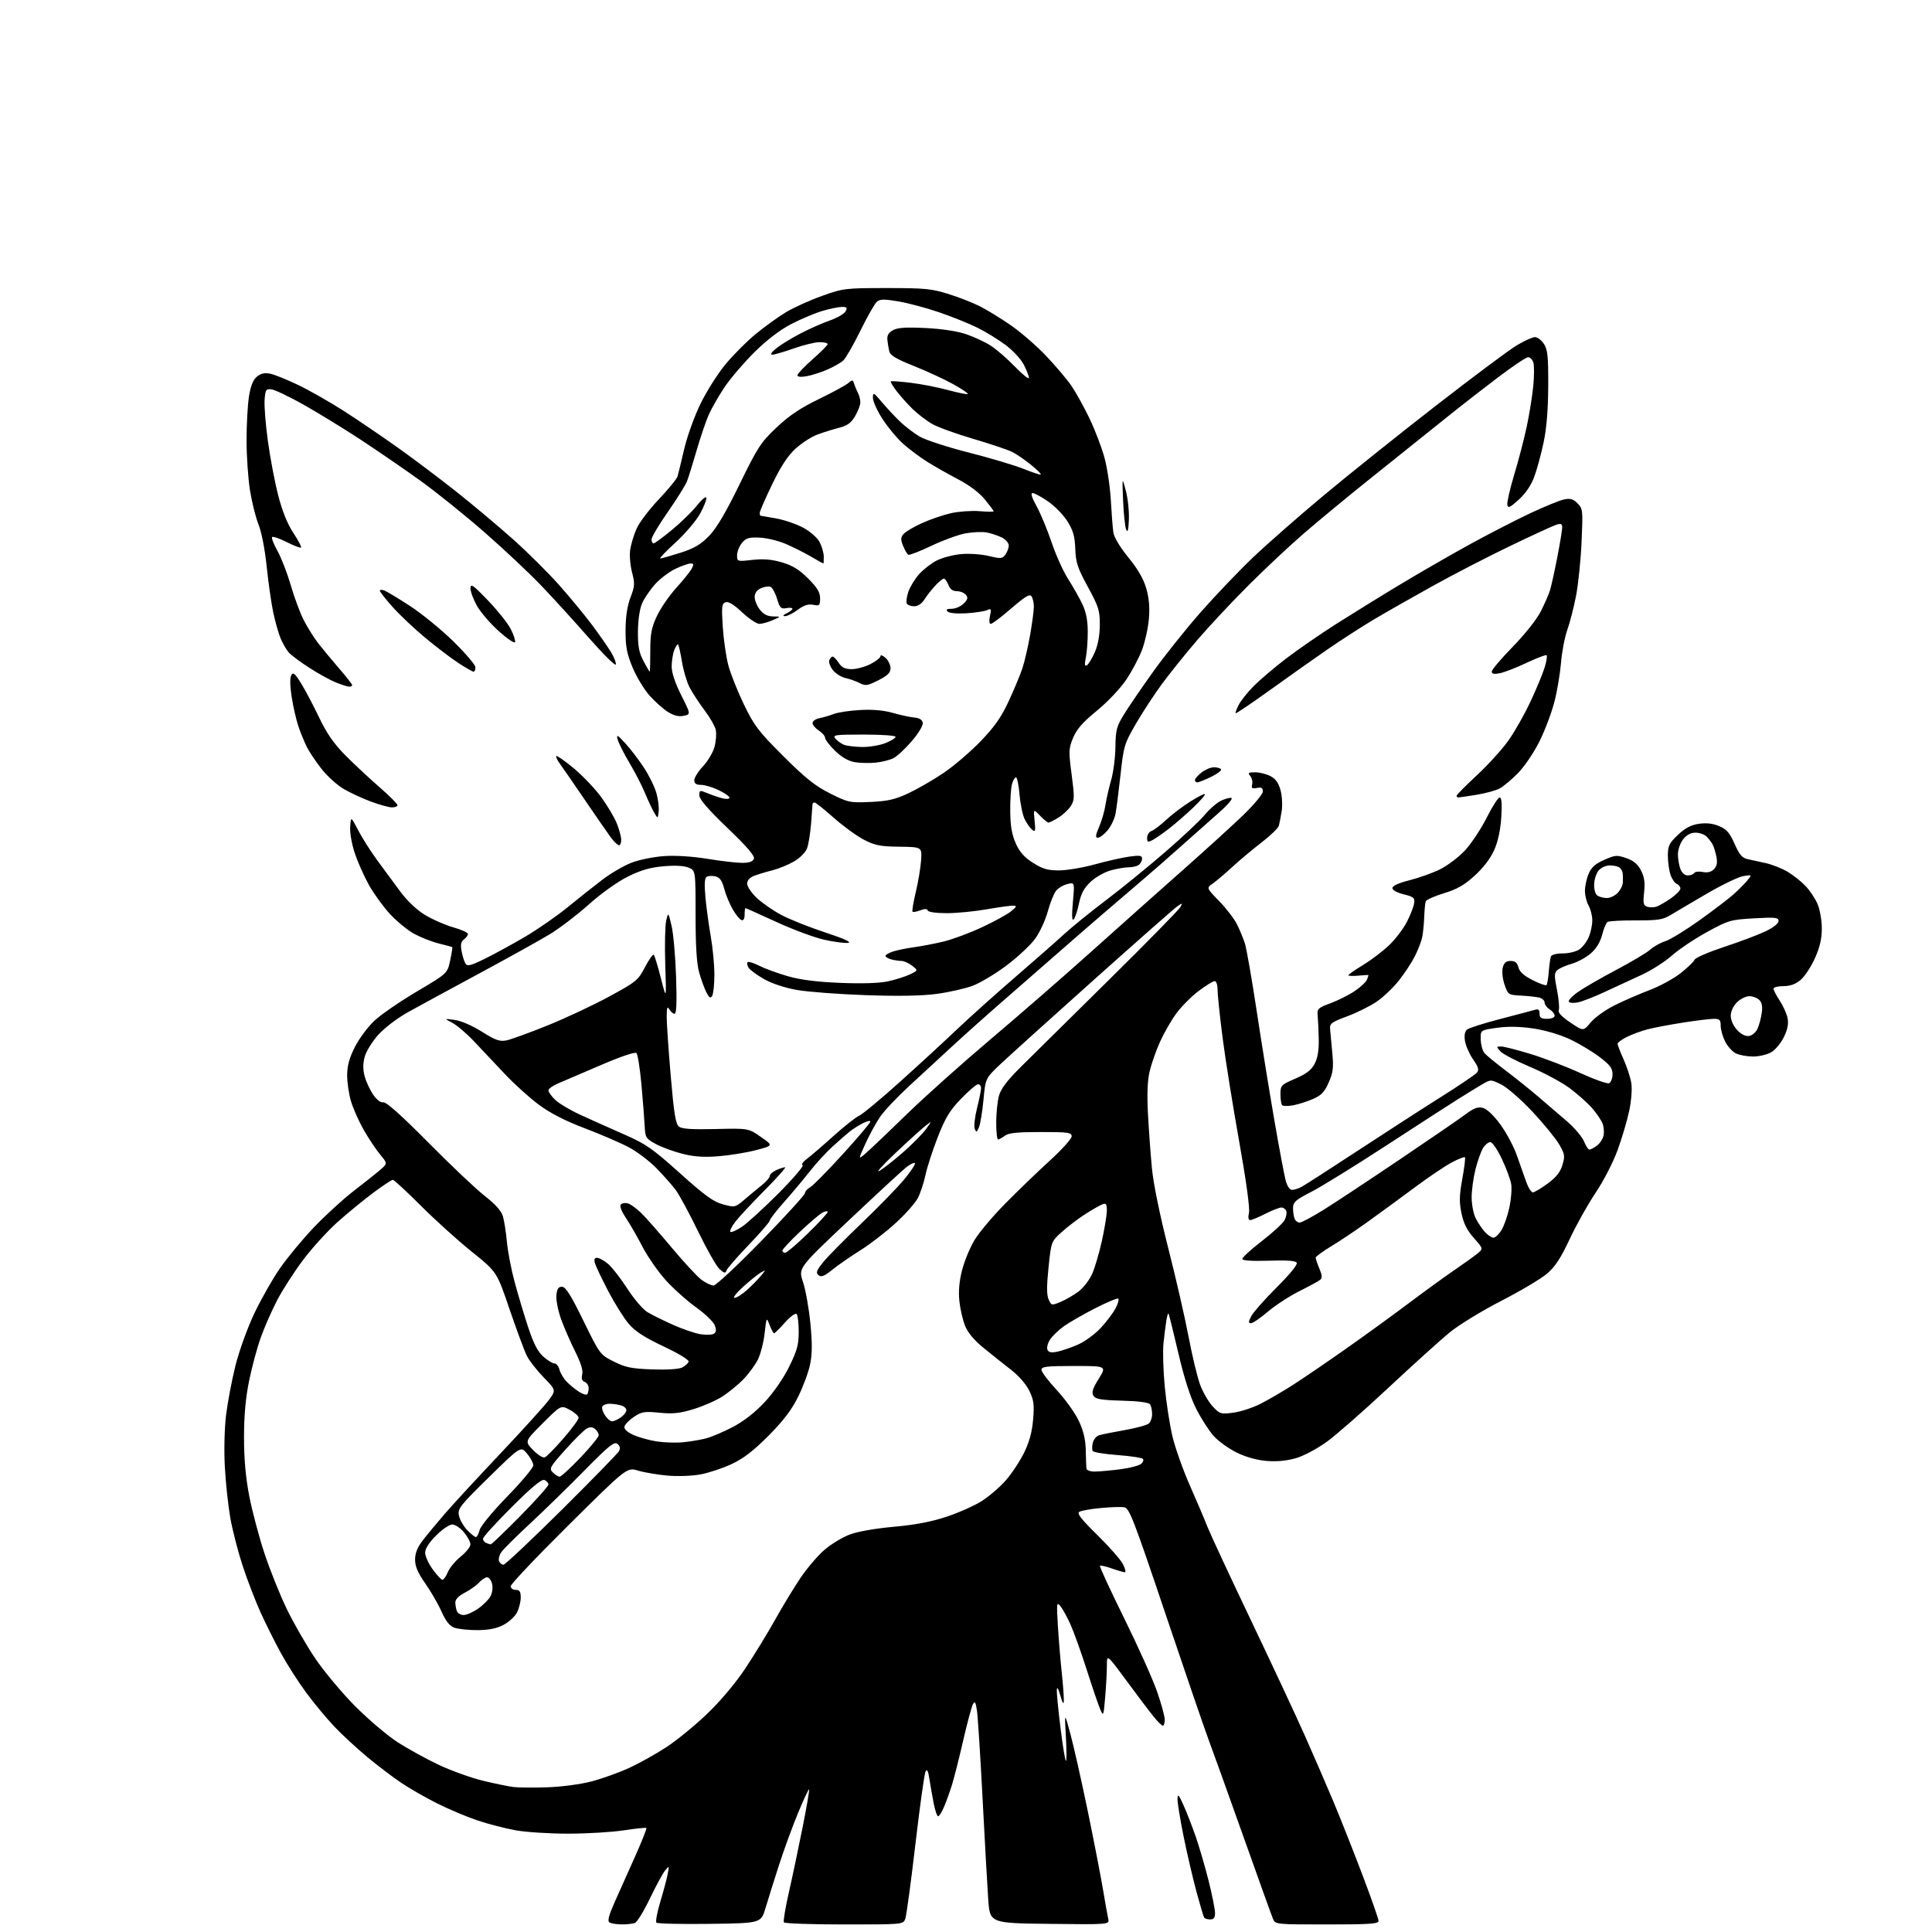 <?xml version="1.0" encoding="UTF-8" standalone="no"?>
<svg 
  version="1.1" 
  xmlns="http://www.w3.org/2000/svg" 
  xmlns:xlink="http://www.w3.org/1999/xlink" 
  xmlns:svg="http://www.w3.org/2000/svg"
  xmlns:rdf="http://www.w3.org/1999/02/22-rdf-syntax-ns#"
  xmlns:cc="http://creativecommons.org/ns#"
  xmlns:dc="http://purl.org/dc/elements/1.1/"
  viewBox="0 0 768 768"
  width="768"
  height="768"
>
<style>svg {background-color: white; }</style>"
<path stroke="none" fill="black" fill-rule="evenodd" d="M247.17,764.98C245.15,764.98 242.96,764.62 242.29,764.20C241.40,763.63 241.96,761.47 244.41,755.97C246.25,751.86 249.91,743.67 252.55,737.76C255.20,731.86 257.17,726.86 256.93,726.65C256.69,726.45 252.68,726.87 248.00,727.58C243.32,728.30 233.43,728.90 226.00,728.91C218.57,728.92 209.12,728.32 205.00,727.58C200.88,726.84 194.00,725.06 189.73,723.62C185.45,722.18 178.25,719.14 173.73,716.86C169.20,714.59 162.80,710.92 159.50,708.70C156.20,706.48 150.12,701.87 146.00,698.45C141.88,695.03 135.99,689.59 132.93,686.36C129.87,683.14 124.84,677.09 121.77,672.92C118.69,668.75 114.21,661.78 111.82,657.42C109.42,653.06 105.74,645.70 103.63,641.07C101.52,636.43 98.29,628.03 96.45,622.41C94.61,616.79 92.40,608.21 91.54,603.35C90.69,598.48 89.71,589.33 89.37,583.00C89.02,576.39 89.23,567.62 89.88,562.38C90.50,557.36 92.17,548.59 93.59,542.88C95.01,537.16 98.35,527.90 101.02,522.26C103.69,516.62 108.26,508.55 111.19,504.31C114.11,500.07 120.18,492.73 124.68,487.99C129.18,483.26 136.34,476.71 140.58,473.44C144.83,470.17 149.60,466.38 151.19,465.00C154.07,462.50 154.07,462.50 151.02,458.82C149.35,456.80 146.41,452.38 144.51,449.01C142.60,445.64 140.36,440.58 139.52,437.76C138.68,434.94 138.00,430.32 138.00,427.48C138.00,423.74 138.83,420.66 141.02,416.28C142.68,412.96 146.19,408.23 148.81,405.77C151.44,403.31 159.05,398.07 165.72,394.13C177.85,386.95 177.85,386.95 178.94,381.83C179.55,379.01 179.92,376.62 179.77,376.50C179.62,376.39 177.25,375.74 174.50,375.07C171.75,374.40 167.32,372.66 164.66,371.22C162.00,369.77 157.62,366.17 154.92,363.22C152.23,360.27 148.47,355.08 146.59,351.68C144.70,348.28 142.19,342.63 141.02,339.13C139.82,335.52 139.03,330.96 139.20,328.63C139.50,324.50 139.50,324.50 142.36,330.00C143.93,333.02 147.30,338.35 149.86,341.84C152.41,345.33 156.56,350.95 159.07,354.34C161.95,358.22 165.64,361.70 169.04,363.76C172.02,365.56 177.05,367.75 180.22,368.64C183.40,369.53 186.00,370.72 186.00,371.27C186.00,371.83 185.29,372.80 184.42,373.44C183.24,374.30 183.00,375.50 183.49,378.11C183.86,380.05 184.55,382.27 185.03,383.05C185.76,384.23 187.09,383.89 192.71,381.13C196.44,379.30 203.62,375.38 208.66,372.42C213.69,369.46 221.26,364.22 225.48,360.77C229.70,357.32 235.93,352.38 239.32,349.80C242.70,347.21 247.96,344.13 250.99,342.96C254.02,341.78 259.88,340.59 264.00,340.31C268.59,340.00 275.28,340.43 281.24,341.40C286.60,342.28 292.80,343.00 295.02,343.00C297.81,343.00 299.25,342.50 299.68,341.39C300.12,340.25 297.09,336.71 289.15,329.10C281.51,321.78 278.00,317.71 278.00,316.19C278.00,314.08 278.15,314.04 281.25,315.32C283.04,316.07 285.74,316.98 287.25,317.36C288.77,317.73 290.00,317.62 290.00,317.11C290.00,316.60 288.06,315.24 285.68,314.09C283.31,312.94 280.16,312.00 278.68,312.00C276.73,312.00 276.00,311.49 276.00,310.14C276.00,309.12 277.56,306.62 279.47,304.60C281.38,302.57 283.44,299.10 284.03,296.87C284.63,294.65 284.86,291.62 284.53,290.14C284.21,288.66 282.17,285.11 280.00,282.25C277.83,279.38 275.17,275.29 274.07,273.14C272.98,271.00 271.63,266.43 271.08,262.99C270.52,259.55 269.84,256.51 269.56,256.23C269.28,255.95 268.59,256.94 268.03,258.43C267.46,259.91 267.00,262.85 267.00,264.96C267.00,267.40 268.38,271.53 270.80,276.36C274.61,283.93 274.61,283.93 271.80,284.54C269.85,284.97 267.94,284.51 265.53,283.02C263.62,281.84 260.29,278.86 258.12,276.40C255.96,273.94 252.94,268.91 251.41,265.21C249.15,259.74 248.64,257.02 248.67,250.50C248.70,245.09 249.33,240.88 250.63,237.50C252.35,233.02 252.41,231.98 251.24,227.50C250.52,224.75 250.19,220.72 250.51,218.54C250.83,216.37 251.97,212.59 253.05,210.15C254.13,207.72 258.11,202.45 261.91,198.46C265.70,194.47 269.05,190.37 269.34,189.35C269.64,188.33 270.83,183.45 271.98,178.50C273.13,173.55 276.04,165.45 278.46,160.50C280.87,155.55 285.36,148.47 288.44,144.76C291.51,141.06 296.90,135.66 300.42,132.76C303.94,129.87 309.33,125.99 312.40,124.13C315.47,122.28 321.92,119.36 326.74,117.64C335.24,114.60 336.00,114.51 352.50,114.51C367.56,114.50 370.35,114.77 376.97,116.85C381.09,118.14 386.71,120.33 389.47,121.73C392.24,123.12 397.75,126.50 401.73,129.24C405.70,131.98 412.04,137.46 415.81,141.44C419.58,145.41 424.11,150.75 425.87,153.32C427.64,155.88 430.90,161.76 433.11,166.38C435.33,171.00 438.02,178.09 439.10,182.14C440.18,186.19 441.30,193.78 441.58,199.00C441.87,204.22 442.32,209.95 442.59,211.71C442.88,213.63 445.29,217.63 448.55,221.61C452.26,226.13 454.55,230.08 455.64,233.84C456.76,237.67 457.09,241.43 456.71,245.95C456.41,249.55 455.18,255.11 453.99,258.29C452.80,261.47 449.95,266.85 447.66,270.24C445.32,273.72 440.22,279.09 436.00,282.54C430.40,287.12 428.01,289.84 426.58,293.29C424.80,297.60 424.76,298.59 425.99,307.90C427.19,317.00 427.16,318.11 425.60,320.49C424.66,321.92 422.45,323.97 420.70,325.04C418.94,326.12 417.18,326.99 416.79,327.00C416.40,327.00 414.89,325.76 413.43,324.25C410.79,321.50 410.79,321.50 411.27,326.27C411.69,330.35 411.55,330.87 410.31,329.85C409.52,329.19 408.19,327.34 407.37,325.75C406.55,324.15 405.61,319.73 405.29,315.92C404.97,312.12 404.33,309.00 403.87,309.00C403.41,309.00 402.69,310.24 402.27,311.75C401.85,313.26 401.54,318.10 401.58,322.50C401.64,328.34 402.23,331.78 403.77,335.23C405.30,338.69 407.15,340.78 410.63,342.98C414.46,345.41 416.48,346.00 420.95,346.00C424.01,346.00 430.45,344.92 435.26,343.59C440.07,342.27 446.26,340.88 449.01,340.50C453.05,339.94 454.00,340.09 454.00,341.28C454.00,342.09 453.44,343.21 452.75,343.77C452.06,344.32 450.25,344.77 448.73,344.76C447.21,344.76 443.95,345.31 441.49,346.00C439.02,346.69 435.43,348.74 433.51,350.56C430.91,353.01 429.72,355.22 428.90,359.18C428.29,362.11 427.33,364.95 426.78,365.50C426.11,366.17 426.01,363.89 426.49,358.62C427.20,350.73 427.20,350.73 424.35,351.41C422.78,351.78 420.77,352.95 419.87,354.00C418.98,355.06 417.47,358.77 416.53,362.25C415.59,365.73 413.33,370.63 411.51,373.14C409.69,375.65 404.58,380.43 400.17,383.75C395.75,387.08 389.67,390.73 386.66,391.85C383.65,392.98 377.21,394.43 372.35,395.09C366.39,395.88 357.16,396.05 344.12,395.59C333.46,395.22 321.18,394.29 316.83,393.53C312.03,392.69 306.89,391.00 303.76,389.23C300.93,387.63 298.15,385.59 297.59,384.71C297.03,383.82 296.85,382.82 297.19,382.48C297.53,382.14 299.60,382.78 301.80,383.90C304.00,385.02 309.10,386.89 313.15,388.05C318.23,389.51 324.67,390.33 334.02,390.71C342.58,391.06 349.52,390.84 352.91,390.11C355.86,389.48 359.79,388.24 361.63,387.37C364.99,385.78 364.99,385.78 362.59,383.89C361.27,382.85 359.36,381.99 358.34,381.99C357.33,381.98 355.49,381.70 354.25,381.37C353.01,381.04 352.00,380.40 352.00,379.96C352.00,379.52 353.46,378.71 355.25,378.16C357.04,377.61 360.75,376.87 363.50,376.51C366.25,376.14 371.43,375.15 375.00,374.30C378.57,373.45 385.55,370.85 390.50,368.53C395.45,366.21 400.62,363.35 402.00,362.19C404.31,360.23 404.35,360.06 402.50,360.03C401.40,360.02 396.68,360.68 392.00,361.50C387.32,362.32 380.27,363.00 376.33,363.00C372.16,363.00 369.02,362.56 368.81,361.94C368.57,361.21 367.64,361.19 365.83,361.87C364.39,362.42 363.00,362.67 362.75,362.41C362.49,362.16 363.08,358.64 364.04,354.59C365.01,350.53 365.96,344.85 366.15,341.96C366.50,336.70 366.50,336.70 357.50,336.58C349.79,336.48 347.76,336.07 343.32,333.75C340.47,332.25 335.08,328.33 331.36,325.02C327.63,321.71 324.22,319.00 323.79,319.00C323.35,319.00 322.99,319.34 322.98,319.75C322.97,320.16 322.72,323.65 322.41,327.50C322.10,331.35 321.38,335.75 320.79,337.29C320.19,338.85 317.92,341.12 315.61,342.46C313.35,343.77 309.48,345.34 307.00,345.97C304.52,346.59 301.26,347.58 299.75,348.17C298.00,348.85 297.00,349.98 297.00,351.28C297.00,352.39 298.70,354.93 300.78,356.90C302.86,358.88 307.28,361.94 310.59,363.71C313.91,365.47 321.77,368.61 328.06,370.67C335.54,373.13 338.69,374.56 337.16,374.80C335.88,375.00 331.60,374.44 327.66,373.56C323.72,372.69 315.14,369.50 308.59,366.48C302.04,363.47 296.53,361.00 296.34,361.00C296.15,361.00 296.00,362.16 296.00,363.58C296.00,365.20 295.53,366.01 294.75,365.76C294.06,365.53 292.48,363.58 291.24,361.42C290.00,359.27 288.48,355.58 287.87,353.24C287.05,350.10 286.14,348.82 284.44,348.39C283.16,348.07 281.58,348.14 280.93,348.54C280.09,349.06 279.94,351.41 280.41,356.58C280.77,360.59 281.73,367.62 282.53,372.19C283.34,376.76 283.99,383.65 283.98,387.50C283.98,391.35 283.57,395.13 283.09,395.90C282.40,396.98 281.88,396.64 280.76,394.40C279.96,392.80 278.68,389.25 277.91,386.50C276.94,383.06 276.50,375.96 276.50,363.77C276.50,346.04 276.50,346.04 273.71,344.88C271.91,344.14 268.33,343.95 263.71,344.36C258.37,344.84 254.69,345.91 249.50,348.50C245.45,350.52 238.95,355.16 234.07,359.53C229.43,363.68 222.46,369.00 218.57,371.36C214.68,373.72 202.05,380.74 190.50,386.97C178.95,393.19 166.18,400.13 162.12,402.39C157.99,404.69 152.82,408.63 150.38,411.34C147.99,414.01 145.55,417.94 144.97,420.09C144.25,422.80 144.24,425.18 144.96,427.85C145.53,429.97 147.04,433.23 148.32,435.10C149.75,437.20 151.31,438.38 152.39,438.19C153.54,437.99 159.64,443.44 170.32,454.23C179.22,463.23 189.29,472.76 192.71,475.41C196.76,478.56 199.26,481.32 199.88,483.37C200.41,485.09 201.13,489.65 201.48,493.50C201.83,497.35 203.21,504.55 204.54,509.50C205.87,514.45 208.29,522.55 209.92,527.50C212.07,534.03 213.73,537.26 215.96,539.25C217.65,540.76 219.65,542.00 220.41,542.00C221.16,542.00 222.06,543.11 222.40,544.46C222.74,545.81 224.03,547.96 225.26,549.24C226.49,550.52 228.69,552.32 230.14,553.23C231.58,554.15 233.05,554.62 233.39,554.28C233.72,553.94 234.00,552.83 234.00,551.80C234.00,550.78 233.29,549.67 232.43,549.33C231.34,548.92 231.04,547.99 231.44,546.37C231.84,544.79 230.92,541.79 228.65,537.26C226.78,533.54 224.27,527.76 223.05,524.41C221.84,521.06 221.00,516.79 221.17,514.91C221.42,512.34 221.97,511.50 223.40,511.50C224.84,511.50 226.88,514.73 231.90,524.99C238.47,538.42 238.53,538.49 244.00,541.24C248.64,543.57 251.03,544.06 259.22,544.36C265.06,544.57 269.82,544.27 271.14,543.61C272.35,543.00 273.52,541.96 273.74,541.30C273.97,540.60 269.86,538.09 263.80,535.23C256.23,531.66 252.52,529.26 249.94,526.25C248.01,523.99 244.36,518.17 241.82,513.32C239.29,508.47 236.91,503.49 236.54,502.25C236.05,500.62 236.28,500.00 237.36,500.00C238.18,500.00 240.14,501.09 241.73,502.42C243.31,503.76 246.75,508.18 249.37,512.25C251.99,516.32 255.57,520.51 257.32,521.57C259.07,522.63 263.65,524.90 267.50,526.62C271.35,528.34 276.30,530.03 278.50,530.38C280.70,530.73 283.08,530.64 283.79,530.18C284.72,529.56 284.82,528.64 284.12,526.81C283.59,525.42 280.25,522.21 276.69,519.67C273.13,517.13 267.73,512.30 264.69,508.95C261.65,505.59 257.49,499.61 255.44,495.67C253.39,491.73 250.40,486.52 248.79,484.11C246.93,481.31 246.23,479.37 246.84,478.76C247.37,478.23 248.66,478.08 249.72,478.41C250.78,478.75 253.14,480.48 254.96,482.26C256.79,484.04 262.22,490.23 267.05,496.00C271.87,501.77 277.19,507.51 278.87,508.75C280.55,509.99 282.70,511.00 283.65,511.00C284.61,511.00 293.17,503.01 302.68,493.25C312.19,483.49 319.97,474.95 319.98,474.29C319.99,473.62 320.89,472.59 321.98,472.01C323.07,471.43 328.92,465.50 334.98,458.84C341.04,452.18 346.00,446.33 346.00,445.84C346.00,445.35 344.63,445.66 342.95,446.52C341.28,447.39 338.95,448.86 337.78,449.80C336.60,450.73 333.55,453.41 330.98,455.74C328.42,458.07 324.33,462.52 321.91,465.63C319.48,468.74 314.91,474.19 311.75,477.74C308.59,481.30 306.00,484.64 306.00,485.18C306.00,485.72 302.25,490.06 297.66,494.83C293.08,499.60 289.10,504.18 288.81,505.00C288.37,506.26 287.93,506.18 286.05,504.51C284.82,503.42 280.98,496.67 277.51,489.51C274.04,482.36 270.02,474.93 268.58,473.00C267.13,471.07 263.70,467.19 260.94,464.37C258.19,461.55 253.25,457.81 249.97,456.07C246.69,454.32 238.81,450.92 232.46,448.51C224.64,445.54 218.75,442.52 214.21,439.15C210.52,436.42 204.39,430.88 200.59,426.84C196.80,422.80 191.30,416.98 188.38,413.89C185.46,410.81 181.59,407.51 179.78,406.57C176.50,404.86 176.50,404.86 180.81,405.45C183.33,405.80 187.79,407.73 191.58,410.13C196.93,413.50 198.61,414.10 201.28,413.58C203.05,413.23 210.39,410.57 217.59,407.66C224.78,404.76 235.81,399.59 242.09,396.18C252.92,390.30 253.65,389.70 256.39,384.46C257.98,381.43 259.55,379.21 259.89,379.54C260.22,379.87 261.49,384.05 262.71,388.82C264.91,397.50 264.91,397.50 264.45,383.50C264.20,375.80 264.37,367.93 264.82,366.00C265.65,362.50 265.65,362.50 266.95,368.00C267.67,371.02 268.48,380.14 268.75,388.25C269.09,398.40 268.91,403.00 268.17,403.00C267.58,403.00 266.64,402.21 266.08,401.25C265.28,399.87 265.05,400.45 265.02,404.00C265.00,406.48 265.72,417.05 266.61,427.50C267.89,442.53 268.57,446.77 269.86,447.81C271.07,448.78 274.89,449.04 284.50,448.81C297.50,448.50 297.50,448.50 302.46,451.95C307.43,455.39 307.43,455.39 300.46,457.21C296.63,458.21 289.90,459.30 285.50,459.64C279.64,460.09 275.78,459.81 271.07,458.60C267.53,457.69 262.80,455.94 260.57,454.70C256.73,452.59 256.49,452.18 256.26,447.48C256.13,444.74 255.54,437.33 254.97,431.01C254.39,424.69 253.51,419.11 253.01,418.61C252.46,418.06 246.77,419.98 238.80,423.41C231.48,426.55 223.81,429.84 221.75,430.72C219.69,431.59 218.00,432.83 218.00,433.46C218.00,434.10 219.24,435.81 220.75,437.25C222.26,438.69 226.88,441.42 231.00,443.30C235.12,445.19 242.87,448.65 248.20,450.99C256.75,454.74 259.39,456.58 270.30,466.38C280.25,475.32 283.62,477.75 287.45,478.77C292.15,480.03 292.25,480.01 296.03,476.77C298.13,474.97 301.24,472.40 302.93,471.05C304.62,469.70 306.00,468.08 306.00,467.46C306.00,466.83 307.15,465.80 308.55,465.16C309.95,464.52 311.53,464.00 312.07,464.00C312.61,464.00 308.96,468.11 303.97,473.14C298.97,478.17 293.72,483.81 292.30,485.67C290.88,487.53 290.00,489.33 290.34,489.67C290.68,490.01 292.72,489.13 294.88,487.70C297.03,486.27 303.61,480.26 309.50,474.34C315.39,468.41 319.68,463.39 319.05,463.18C318.41,462.97 319.18,461.83 320.77,460.65C322.35,459.47 327.13,455.36 331.39,451.52C335.65,447.69 340.20,444.09 341.51,443.52C342.83,442.96 350.11,436.92 357.70,430.09C365.29,423.27 375.56,413.82 380.52,409.09C385.49,404.37 395.82,395.10 403.48,388.50C411.14,381.90 419.90,374.20 422.95,371.39C426.00,368.58 433.45,362.53 439.50,357.96C445.55,353.39 456.12,344.79 463.00,338.85C469.88,332.91 476.99,326.24 478.81,324.02C480.63,321.80 483.48,319.29 485.13,318.43C486.78,317.58 488.74,317.02 489.48,317.19C490.24,317.37 488.13,319.88 484.58,323.00C481.14,326.02 474.30,332.10 469.37,336.50C464.44,340.90 457.96,346.58 454.96,349.12C451.96,351.65 444.60,357.95 438.61,363.12C432.63,368.28 424.66,375.20 420.91,378.50C417.17,381.80 407.97,389.83 400.48,396.35C392.98,402.86 383.14,411.64 378.60,415.85C374.06,420.06 366.43,427.10 361.63,431.50C356.84,435.90 351.57,441.46 349.92,443.86C348.27,446.25 345.60,451.13 343.99,454.69C341.05,461.16 341.05,461.16 344.47,458.16C346.35,456.51 353.65,449.55 360.69,442.70C367.74,435.84 382.73,422.45 394.00,412.93C405.27,403.41 423.30,387.72 434.06,378.06C444.82,368.40 461.01,353.98 470.04,346.00C479.06,338.02 489.95,328.12 494.22,324.00C498.50,319.87 502.00,315.65 502.00,314.63C502.00,313.21 501.44,312.87 499.64,313.22C497.73,313.58 497.37,313.31 497.75,311.83C498.02,310.82 497.68,309.32 497.00,308.49C495.94,307.22 496.23,307.00 498.93,307.00C500.67,307.00 503.41,307.68 505.01,308.51C507.08,309.58 508.25,311.21 509.03,314.12C509.64,316.38 509.85,320.09 509.50,322.36C509.14,324.64 508.63,327.28 508.36,328.24C508.09,329.20 505.09,332.12 501.69,334.73C498.28,337.34 493.02,341.74 490.00,344.51C486.98,347.28 483.39,350.32 482.03,351.27C479.56,352.99 479.56,352.99 484.68,358.25C487.49,361.14 490.68,365.30 491.76,367.50C492.84,369.70 494.24,373.09 494.87,375.04C495.50,376.99 497.58,388.92 499.50,401.54C501.41,414.17 504.57,433.73 506.52,445.00C508.47,456.27 510.52,467.19 511.07,469.25C511.68,471.51 512.68,473.00 513.60,473.00C514.44,473.00 516.11,472.48 517.32,471.84C518.52,471.21 528.50,464.78 539.50,457.57C550.50,450.35 565.44,440.70 572.71,436.12C579.98,431.55 586.45,427.17 587.09,426.39C588.01,425.28 587.69,424.17 585.59,421.13C584.12,419.01 582.67,415.73 582.36,413.84C581.99,411.57 582.27,410.02 583.18,409.26C583.94,408.64 589.95,406.73 596.53,405.02C603.11,403.31 609.29,401.68 610.25,401.39C611.52,401.01 612.00,401.43 612.00,402.93C612.00,404.56 612.63,405.00 615.00,405.00C616.75,405.00 618.00,404.47 618.00,403.74C618.00,403.05 617.10,401.92 616.00,401.23C614.90,400.55 614.00,399.32 614.00,398.51C614.00,397.70 612.99,396.81 611.75,396.53C610.51,396.25 607.25,395.91 604.50,395.76C599.63,395.51 599.46,395.40 598.09,391.44C597.30,389.13 596.98,386.21 597.36,384.69C597.87,382.68 598.66,382.00 600.50,382.00C602.30,382.00 603.13,382.68 603.60,384.54C604.04,386.30 605.79,387.87 609.22,389.61C611.96,391.00 614.44,391.89 614.74,391.59C615.04,391.30 615.45,388.90 615.66,386.28C615.87,383.65 616.24,380.94 616.49,380.25C616.75,379.51 618.70,379.00 621.25,379.00C623.62,379.00 626.60,378.27 627.88,377.37C629.16,376.47 630.84,374.24 631.61,372.40C632.37,370.57 632.98,367.59 632.96,365.78C632.95,363.98 632.29,361.38 631.50,360.00C630.71,358.62 630.05,356.02 630.04,354.22C630.02,352.41 630.66,349.36 631.47,347.43C632.57,344.78 634.11,343.40 637.69,341.82C642.03,339.89 642.78,339.83 646.47,341.11C649.35,342.10 651.01,343.49 652.31,346.00C653.66,348.62 653.98,350.80 653.56,354.68C653.08,359.14 653.26,359.95 654.86,360.46C655.88,360.78 657.57,360.74 658.61,360.36C659.65,359.98 662.18,358.51 664.23,357.09C666.28,355.66 667.97,353.92 667.98,353.22C667.99,352.51 667.36,351.69 666.57,351.39C665.78,351.09 664.66,349.46 664.07,347.77C663.48,346.08 663.00,342.67 663.00,340.20C663.00,336.25 663.49,335.22 666.97,331.91C669.83,329.19 672.17,327.95 675.30,327.48C678.26,327.03 680.83,327.32 683.36,328.38C686.36,329.63 687.55,331.00 689.52,335.44C691.44,339.79 692.54,341.07 694.73,341.53C696.25,341.85 699.52,342.57 702.00,343.12C704.48,343.68 708.30,345.19 710.50,346.48C712.70,347.77 715.94,350.33 717.70,352.16C719.46,354.00 721.64,357.28 722.55,359.46C723.46,361.63 724.20,365.98 724.20,369.11C724.20,373.17 723.41,376.56 721.44,380.94C719.93,384.32 717.37,388.19 715.77,389.54C713.75,391.24 711.63,392.00 708.92,392.00C706.77,392.00 705.00,392.46 705.00,393.02C705.00,393.58 706.12,395.73 707.48,397.79C708.84,399.85 710.24,402.96 710.59,404.71C711.04,406.94 710.60,409.20 709.14,412.22C707.98,414.60 705.73,417.32 704.12,418.27C702.51,419.22 699.24,419.99 696.85,419.99C694.46,419.98 691.38,419.41 690.00,418.72C688.62,418.03 686.71,415.90 685.75,413.99C684.79,412.07 684.00,409.26 684.00,407.75C684.00,405.42 683.58,405.00 681.25,405.00C679.74,405.01 674.23,405.68 669.00,406.50C663.77,407.32 657.48,408.51 655.00,409.15C652.52,409.79 648.81,411.15 646.75,412.18C644.69,413.20 643.00,414.43 643.00,414.90C643.00,415.37 644.08,418.18 645.41,421.13C646.74,424.08 648.11,428.32 648.47,430.55C648.84,432.89 648.49,437.55 647.64,441.55C646.84,445.37 644.76,452.41 643.02,457.18C641.24,462.07 637.42,469.48 634.28,474.15C631.21,478.71 626.58,486.98 623.99,492.52C620.46,500.09 618.21,503.52 614.98,506.29C612.61,508.32 604.40,513.20 596.74,517.13C589.08,521.07 579.85,526.71 576.25,529.67C572.64,532.63 561.74,542.48 552.03,551.55C542.32,560.63 531.30,570.30 527.53,573.05C523.63,575.89 518.32,578.72 515.17,579.64C511.55,580.69 507.53,581.08 503.53,580.75C499.67,580.44 495.29,579.22 491.65,577.44C488.48,575.89 484.35,572.92 482.47,570.84C480.59,568.75 477.44,563.85 475.47,559.94C473.10,555.24 470.70,547.71 468.36,537.67C466.42,529.33 464.67,522.34 464.48,522.15C464.29,521.95 463.89,523.30 463.61,525.15C463.32,526.99 462.82,530.98 462.50,534.01C462.18,537.04 462.40,544.69 462.99,551.01C463.58,557.33 464.96,566.27 466.04,570.88C467.13,575.49 470.24,584.26 472.94,590.38C475.64,596.50 478.80,603.91 479.95,606.86C481.11,609.80 488.85,626.45 497.16,643.86C505.47,661.26 515.17,682.02 518.72,690.00C522.26,697.98 527.38,709.77 530.08,716.22C532.78,722.67 537.92,735.65 541.49,745.06C545.07,754.48 548.00,762.82 548.00,763.59C548.00,764.76 544.47,765.00 527.48,765.00C507.14,765.00 506.95,764.98 506.02,762.75C505.50,761.51 500.12,746.55 494.07,729.50C488.01,712.45 481.87,695.35 480.41,691.50C478.96,687.65 471.33,665.38 463.45,642.00C450.53,603.62 448.92,599.47 446.86,599.15C445.60,598.96 441.39,599.10 437.49,599.47C433.59,599.83 429.79,600.51 429.04,600.98C428.02,601.61 429.82,603.93 436.18,610.16C440.86,614.75 445.45,619.96 446.37,621.75C447.30,623.54 447.65,625.00 447.15,625.00C446.66,625.00 444.32,624.32 441.97,623.49C439.61,622.66 437.49,622.18 437.24,622.42C437.00,622.67 441.31,632.01 446.82,643.18C452.34,654.36 458.23,667.47 459.92,672.33C461.62,677.19 463.00,682.25 463.00,683.58C463.00,684.91 462.66,686.00 462.25,686.00C461.84,686.00 460.15,684.33 458.50,682.28C456.85,680.24 452.01,673.83 447.75,668.05C440.00,657.54 440.00,657.54 440.00,662.12C440.00,664.64 439.70,670.25 439.33,674.60C438.68,682.19 438.61,682.38 437.36,679.50C436.64,677.85 434.24,670.80 432.02,663.84C429.79,656.88 426.89,648.78 425.57,645.84C424.26,642.90 422.45,639.60 421.55,638.50C420.04,636.63 419.97,637.17 420.54,646.50C420.88,652.00 421.57,660.33 422.07,665.00C422.57,669.67 422.94,674.62 422.89,676.00C422.83,677.79 422.43,677.22 421.50,674.00C420.65,671.07 420.16,670.31 420.10,671.84C420.04,673.12 420.70,679.86 421.56,686.81C422.41,693.76 423.38,699.69 423.70,699.97C424.01,700.26 424.02,696.00 423.71,690.50C423.14,680.50 423.14,680.50 425.56,689.50C426.89,694.45 429.98,708.20 432.43,720.06C434.87,731.92 437.58,745.87 438.45,751.06C439.32,756.25 440.26,761.52 440.54,762.77C441.05,765.04 441.05,765.04 417.27,764.77C393.50,764.50 393.50,764.50 392.83,755.00C392.47,749.77 391.46,731.77 390.59,715.00C389.72,698.23 388.72,682.53 388.37,680.11C387.86,676.59 387.54,676.07 386.76,677.46C386.23,678.41 384.48,684.89 382.89,691.85C381.29,698.81 379.28,706.75 378.43,709.50C377.57,712.25 376.15,716.19 375.28,718.25C374.41,720.31 373.35,722.00 372.92,722.00C372.49,722.00 371.69,719.64 371.13,716.75C370.57,713.86 369.81,709.51 369.44,707.08C368.97,703.97 368.52,703.11 367.93,704.16C367.47,704.98 365.65,717.99 363.89,733.08C362.13,748.16 360.32,761.51 359.87,762.75C359.05,765.00 359.01,765.00 335.58,765.00C322.68,765.00 311.88,764.62 311.60,764.16C311.31,763.70 312.19,758.41 313.55,752.41C314.92,746.41 317.37,734.78 319.01,726.58C320.65,718.37 321.82,711.49 321.63,711.30C321.43,711.10 319.45,715.34 317.22,720.72C314.99,726.10 311.58,735.45 309.63,741.50C307.68,747.55 305.28,755.20 304.30,758.50C302.50,764.50 302.50,764.50 282.07,764.77C270.84,764.92 261.32,764.70 260.93,764.27C260.54,763.85 261.23,760.12 262.47,756.00C263.72,751.88 265.04,746.92 265.41,745.00C266.07,741.63 266.03,741.57 264.43,743.50C263.51,744.60 260.78,749.62 258.36,754.65C255.95,759.68 253.26,764.07 252.40,764.40C251.54,764.73 249.19,764.99 247.17,764.98zM481.06,763.00C479.99,763.00 478.91,762.66 478.66,762.25C478.40,761.84 477.03,757.23 475.61,752.00C474.20,746.77 471.90,736.93 470.52,730.11C469.13,723.30 468.04,716.55 468.08,715.11C468.15,712.93 468.54,713.33 470.42,717.50C471.67,720.25 473.86,725.88 475.29,730.00C476.72,734.12 479.04,742.08 480.45,747.68C481.85,753.28 483.00,759.02 483.00,760.43C483.00,762.31 482.48,763.00 481.06,763.00zM217.50,710.48C223.25,710.29 230.77,709.29 235.20,708.13C239.43,707.02 246.19,704.58 250.23,702.72C254.26,700.86 260.92,697.13 265.03,694.43C269.14,691.74 276.43,685.76 281.23,681.14C286.53,676.05 292.46,668.98 296.34,663.13C299.86,657.83 305.12,649.23 308.04,644.00C310.96,638.77 315.49,631.29 318.12,627.37C320.75,623.45 325.06,618.39 327.70,616.12C330.34,613.85 334.87,611.09 337.77,610.00C340.91,608.81 348.00,607.57 355.27,606.92C363.75,606.17 370.20,604.94 376.29,602.92C381.12,601.32 387.44,598.50 390.32,596.66C393.20,594.81 397.47,591.14 399.80,588.49C402.12,585.85 405.39,580.92 407.06,577.54C409.18,573.22 410.26,569.28 410.68,564.29C411.18,558.33 410.94,556.50 409.17,552.85C407.92,550.27 404.95,546.87 401.89,544.50C399.05,542.30 394.15,538.40 391.00,535.83C387.23,532.76 384.71,529.74 383.62,527.00C382.70,524.71 381.69,520.28 381.36,517.16C380.96,513.35 381.31,509.32 382.42,504.98C383.33,501.42 385.52,496.07 387.29,493.09C389.05,490.12 394.55,483.57 399.50,478.54C404.45,473.51 412.44,465.81 417.25,461.43C422.06,457.05 426.00,452.69 426.00,451.73C426.00,450.18 424.71,450.00 413.69,450.00C404.42,450.00 400.90,450.36 399.44,451.47C398.37,452.28 397.16,452.95 396.75,452.97C396.34,452.99 396.00,449.96 396.01,446.25C396.01,442.54 396.50,437.73 397.11,435.56C397.90,432.69 400.43,429.41 406.35,423.56C410.84,419.13 426.58,403.57 441.34,389.00C456.09,374.43 468.63,361.65 469.19,360.62C470.16,358.84 470.09,358.83 467.93,360.34C466.67,361.22 451.66,374.44 434.58,389.72C417.49,405.00 400.87,420.01 397.63,423.07C391.75,428.65 391.75,428.65 390.96,437.07C390.53,441.71 389.73,446.62 389.19,448.00C388.32,450.19 388.11,450.28 387.48,448.73C387.09,447.75 387.50,444.06 388.38,440.52C389.27,436.98 390.00,433.39 390.00,432.54C390.00,431.70 389.46,431.00 388.80,431.00C388.14,431.00 385.10,433.59 382.05,436.75C377.55,441.42 375.80,444.29 372.78,452.00C370.74,457.23 368.54,463.98 367.91,467.00C367.27,470.02 365.93,474.13 364.92,476.13C363.91,478.13 359.89,482.68 355.99,486.23C352.10,489.79 345.75,494.68 341.88,497.10C338.02,499.52 333.03,502.97 330.81,504.77C327.65,507.32 326.46,507.79 325.39,506.91C324.25,505.97 324.55,505.10 327.06,501.93C328.73,499.82 335.65,492.78 342.44,486.29C349.23,479.80 356.92,471.90 359.53,468.72C362.15,465.55 364.02,462.69 363.70,462.36C363.37,462.04 361.84,462.76 360.30,463.97C358.76,465.18 348.46,474.69 337.41,485.11C317.33,504.06 317.33,504.06 319.20,509.59C320.22,512.63 321.54,519.99 322.13,525.95C322.91,533.96 322.89,538.24 322.02,542.40C321.38,545.49 319.24,551.28 317.26,555.26C314.67,560.48 311.39,564.79 305.48,570.74C299.54,576.70 295.51,579.80 290.86,581.98C287.32,583.64 281.74,585.49 278.46,586.10C275.08,586.73 269.37,586.93 265.28,586.57C261.31,586.21 256.07,585.32 253.64,584.59C249.21,583.26 249.21,583.26 226.11,606.17C213.40,618.77 203.00,629.74 203.00,630.54C203.00,631.34 203.90,632.00 205.00,632.00C206.56,632.00 207.00,632.67 207.00,635.05C207.00,636.73 206.32,639.42 205.48,641.04C204.64,642.66 202.19,644.88 200.02,645.99C197.27,647.39 194.12,648.00 189.60,648.00C186.04,648.00 181.95,647.55 180.51,647.00C178.72,646.32 177.15,644.33 175.53,640.67C174.24,637.74 171.34,632.71 169.09,629.50C166.10,625.24 165.00,622.68 165.00,619.98C165.00,617.42 165.92,615.11 168.00,612.40C169.65,610.26 173.59,605.50 176.75,601.83C179.91,598.16 189.87,587.36 198.88,577.83C207.89,568.30 216.56,558.73 218.16,556.56C221.06,552.62 221.06,552.62 216.14,547.56C213.43,544.78 210.42,540.92 209.45,539.00C208.48,537.08 205.40,528.77 202.59,520.54C197.50,505.57 197.50,505.57 187.50,497.54C182.00,493.12 172.89,484.89 167.25,479.25C161.62,473.61 156.62,469.00 156.15,469.00C155.67,469.00 152.18,471.31 148.39,474.13C144.60,476.95 138.24,482.17 134.25,485.72C130.26,489.28 124.07,496.08 120.49,500.84C116.91,505.60 112.23,512.88 110.10,517.00C107.97,521.12 105.05,527.77 103.63,531.77C102.20,535.76 100.12,543.48 99.02,548.92C97.63,555.73 97.00,562.72 97.00,571.36C97.00,579.94 97.66,587.31 99.08,594.70C100.23,600.64 102.95,610.90 105.13,617.50C107.32,624.10 111.31,634.06 114.01,639.63C116.71,645.20 121.75,653.96 125.21,659.11C128.67,664.25 135.78,672.78 141.00,678.06C146.22,683.33 153.87,689.83 157.98,692.50C162.09,695.16 169.52,699.25 174.48,701.58C179.44,703.91 187.32,706.74 192.00,707.87C196.68,708.99 202.07,710.12 204.00,710.36C205.93,710.61 212.00,710.66 217.50,710.48zM184.30,642.00C185.45,642.00 188.04,640.86 190.04,639.47C192.05,638.08 194.27,635.86 194.97,634.55C195.70,633.20 195.97,631.03 195.61,629.58C195.25,628.16 194.37,627.00 193.64,627.00C192.91,627.00 191.45,627.95 190.40,629.11C189.36,630.26 186.81,632.07 184.75,633.13C182.41,634.32 181.00,635.75 181.00,636.94C181.00,637.98 181.27,639.55 181.61,640.42C181.94,641.29 183.15,642.00 184.30,642.00zM175.88,628.00C176.36,628.00 177.33,626.62 178.03,624.92C178.73,623.23 181.04,620.46 183.15,618.76C185.27,617.06 187.00,614.88 187.00,613.91C187.00,612.94 185.83,610.77 184.41,609.08C182.99,607.38 180.90,606.00 179.78,606.00C178.66,606.00 175.77,607.97 173.37,610.37C170.56,613.18 169.00,615.62 169.00,617.22C169.00,618.58 170.35,621.57 172.01,623.85C173.66,626.13 175.41,628.00 175.88,628.00zM200.12,622.00C200.78,622.00 211.18,612.21 223.24,600.25C235.29,588.29 245.56,577.76 246.06,576.86C246.67,575.73 246.49,574.82 245.46,573.97C244.20,572.92 242.11,574.61 232.26,584.61C225.83,591.15 216.11,600.63 210.67,605.68C205.23,610.73 200.12,615.82 199.30,616.98C198.49,618.14 198.07,619.75 198.38,620.55C198.69,621.35 199.47,622.00 200.12,622.00zM195.06,613.92C195.36,613.96 200.65,608.89 206.81,602.65C212.96,596.41 218.00,590.77 218.00,590.12C218.00,589.47 217.28,588.66 216.41,588.33C215.29,587.90 211.41,591.11 203.41,599.09C197.13,605.35 192.00,611.00 192.00,611.65C192.00,612.30 192.56,613.06 193.25,613.34C193.94,613.62 194.75,613.88 195.06,613.92zM189.17,611.00C189.60,611.00 190.27,609.76 190.64,608.25C191.02,606.69 195.80,600.89 201.66,594.86C207.35,589.01 212.00,583.45 212.00,582.50C212.00,581.56 210.87,579.45 209.49,577.81C206.99,574.83 206.99,574.83 194.42,587.16C182.77,598.58 181.89,599.70 182.44,602.46C182.77,604.09 184.24,606.68 185.70,608.21C187.17,609.75 188.73,611.00 189.17,611.00zM222.46,587.00C223.03,587.00 226.76,583.58 230.75,579.40C234.74,575.21 238.00,571.22 238.00,570.52C238.00,569.82 237.35,568.71 236.56,568.05C235.56,567.22 234.57,567.16 233.24,567.87C232.20,568.43 228.37,572.21 224.73,576.28C218.56,583.17 218.22,583.79 219.77,585.34C220.68,586.25 221.89,587.00 222.46,587.00zM435.25,584.97C437.04,584.95 441.55,584.54 445.29,584.06C449.02,583.58 452.75,582.62 453.58,581.93C454.41,581.25 454.73,580.33 454.29,579.90C453.86,579.46 449.32,578.79 444.22,578.41C439.11,578.02 434.68,577.30 434.37,576.80C434.07,576.30 434.08,574.82 434.41,573.51C434.74,572.20 435.84,570.87 436.86,570.55C437.87,570.22 442.43,569.30 446.97,568.51C451.51,567.71 455.85,566.54 456.62,565.90C457.38,565.27 457.99,563.57 457.98,562.13C457.98,560.68 457.62,558.95 457.20,558.29C456.70,557.50 452.81,556.97 446.07,556.79C437.68,556.55 435.51,556.18 434.66,554.83C433.84,553.52 434.31,552.03 436.76,548.08C439.92,543.00 439.92,543.00 426.96,543.00C416.01,543.00 414.00,543.24 414.00,544.53C414.00,545.36 416.74,548.99 420.09,552.59C423.43,556.19 427.37,561.69 428.84,564.82C430.71,568.82 431.53,572.27 431.61,576.50C431.68,579.80 431.79,583.06 431.86,583.75C431.94,584.47 433.37,584.99 435.25,584.97zM216.54,579.35C217.26,579.07 220.58,575.70 223.92,571.85C227.26,568.01 230.00,564.29 230.00,563.59C230.00,562.89 228.42,561.46 226.49,560.43C222.98,558.54 222.98,558.54 215.77,565.74C208.56,572.95 208.56,572.95 211.90,576.40C213.74,578.29 215.83,579.62 216.54,579.35zM271.50,573.32C274.25,573.06 278.30,572.38 280.50,571.83C282.70,571.27 287.54,569.23 291.25,567.28C295.61,565.00 300.11,561.50 303.92,557.42C307.47,553.63 311.38,547.99 313.67,543.35C316.87,536.88 317.50,534.58 317.50,529.39C317.50,525.97 317.12,522.79 316.65,522.33C316.18,521.88 314.10,523.41 312.01,525.75C309.93,528.09 308.00,530.00 307.71,530.00C307.43,530.00 306.63,528.54 305.94,526.75C304.69,523.50 304.69,523.50 303.94,530.10C303.53,533.73 302.30,538.45 301.20,540.60C300.10,542.74 297.50,546.25 295.42,548.39C293.34,550.52 289.58,553.58 287.07,555.18C284.56,556.78 279.43,559.02 275.67,560.16C270.25,561.81 267.46,562.11 262.13,561.58C256.14,560.99 255.04,561.17 251.96,563.25C250.07,564.52 248.38,566.27 248.22,567.12C248.03,568.09 249.36,569.31 251.83,570.42C253.98,571.39 258.16,572.55 261.12,573.00C264.08,573.44 268.75,573.59 271.50,573.32zM243.30,565.00C243.99,565.00 245.56,564.30 246.78,563.44C248.00,562.59 249.00,561.29 249.00,560.56C249.00,559.83 247.99,558.96 246.75,558.63C245.51,558.30 243.51,558.02 242.31,558.01C241.10,558.01 239.83,558.47 239.47,559.04C239.12,559.62 239.55,561.19 240.44,562.54C241.32,563.89 242.61,565.00 243.30,565.00zM490.27,561.56C493.15,561.18 498.01,559.59 501.09,558.03C504.16,556.47 509.94,553.10 513.94,550.54C517.93,547.98 527.34,541.57 534.85,536.29C542.36,531.01 553.67,522.81 560.00,518.05C566.33,513.30 574.42,507.42 578.00,504.98C581.58,502.54 585.67,499.61 587.09,498.47C589.68,496.40 589.68,496.40 585.90,492.14C583.16,489.05 581.80,486.33 580.96,482.30C580.03,477.83 580.09,475.15 581.29,468.62C582.11,464.15 582.58,460.29 582.33,460.03C582.09,459.77 579.78,460.67 577.20,462.03C574.62,463.39 568.15,467.74 562.81,471.70C557.48,475.66 549.15,481.76 544.31,485.25C539.46,488.74 532.69,493.30 529.25,495.37C525.81,497.45 523.00,499.51 523.00,499.95C523.00,500.39 523.66,502.34 524.47,504.28C525.62,507.03 525.68,508.02 524.72,508.79C524.05,509.33 520.31,511.36 516.41,513.31C512.52,515.27 506.92,518.92 503.97,521.43C501.03,523.94 498.02,526.00 497.28,526.00C496.20,526.00 496.22,525.47 497.41,523.17C498.22,521.62 502.77,516.47 507.53,511.73C512.76,506.52 515.90,502.65 515.47,501.95C514.98,501.15 511.52,500.90 504.40,501.15C498.04,501.36 493.97,501.12 493.83,500.50C493.71,499.95 497.19,496.75 501.56,493.38C505.93,490.01 510.02,486.24 510.66,484.99C511.30,483.74 511.59,482.10 511.31,481.36C511.02,480.61 510.14,480.00 509.36,480.00C508.58,480.00 505.71,481.12 503.00,482.50C500.29,483.88 497.57,485.00 496.95,485.00C496.24,485.00 496.07,483.94 496.49,482.07C496.88,480.28 495.35,469.16 492.56,453.56C490.05,439.50 487.09,421.00 485.99,412.46C484.90,403.91 484.00,395.37 484.00,393.46C484.00,391.50 483.50,390.00 482.84,390.00C482.20,390.00 479.34,391.77 476.48,393.93C473.62,396.09 469.63,400.10 467.61,402.85C465.60,405.59 462.67,410.69 461.11,414.17C459.54,417.65 457.69,422.94 456.99,425.92C456.12,429.62 455.92,435.00 456.34,442.92C456.68,449.29 457.39,459.00 457.92,464.51C458.49,470.49 461.08,483.16 464.36,496.01C467.38,507.83 471.03,523.73 472.47,531.33C473.91,538.94 475.99,547.58 477.10,550.54C478.20,553.49 480.44,557.33 482.07,559.08C484.90,562.10 485.29,562.22 490.27,561.56zM420.21,537.33C422.02,536.98 425.75,535.71 428.50,534.50C431.26,533.29 435.37,530.27 437.67,527.77C439.96,525.27 442.58,521.79 443.49,520.02C444.40,518.26 444.88,516.55 444.56,516.23C444.24,515.91 440.08,517.64 435.32,520.07C430.56,522.51 424.95,525.73 422.87,527.23C420.78,528.73 418.33,531.09 417.43,532.47C416.52,533.85 416.04,535.66 416.35,536.47C416.77,537.57 417.79,537.80 420.21,537.33zM421.68,517.49C423.72,516.64 426.93,514.76 428.82,513.33C430.70,511.89 433.10,508.76 434.16,506.37C435.22,503.98 436.95,498.08 438.02,493.26C439.08,488.44 439.97,483.05 439.98,481.28C440.00,478.63 439.69,478.18 438.25,478.72C437.29,479.08 434.25,480.81 431.50,482.57C428.75,484.32 424.56,487.50 422.19,489.63C417.88,493.50 417.88,493.50 416.81,503.82C416.03,511.34 416.05,514.80 416.86,516.59C417.95,518.99 418.05,519.01 421.68,517.49zM292.00,515.92C292.82,515.92 295.09,514.48 297.03,512.71C298.98,510.95 301.45,508.42 302.53,507.10C304.49,504.72 304.49,504.71 302.50,505.82C301.40,506.43 298.25,508.96 295.50,511.43C292.75,513.90 291.18,515.92 292.00,515.92zM312.11,498.00C312.73,498.00 316.78,494.55 321.11,490.33C325.45,486.11 329.00,482.27 329.00,481.79C329.00,481.32 328.08,481.42 326.96,482.02C325.83,482.62 321.78,486.07 317.96,489.68C314.13,493.29 311.00,496.64 311.00,497.12C311.00,497.60 311.50,498.00 312.11,498.00zM593.69,492.00C594.43,492.00 595.87,490.62 596.89,488.94C597.91,487.26 599.32,483.21 600.01,479.95C600.70,476.70 601.03,472.54 600.73,470.72C600.43,468.90 598.77,464.40 597.02,460.71C595.28,457.02 593.22,454.00 592.45,454.00C591.68,454.00 590.39,455.01 589.60,456.25C588.80,457.49 587.44,461.26 586.57,464.64C585.71,468.02 585.00,473.11 585.00,475.94C585.00,478.78 585.73,482.54 586.62,484.30C587.51,486.06 589.16,488.51 590.29,489.75C591.42,490.99 592.95,492.00 593.69,492.00zM516.62,486.00C517.39,486.00 521.73,483.68 526.26,480.85C530.79,478.02 544.40,469.02 556.50,460.86C568.60,452.70 580.38,444.61 582.68,442.88C585.87,440.49 587.47,439.90 589.45,440.40C591.03,440.80 593.72,443.33 596.36,446.91C598.73,450.14 601.69,455.64 602.92,459.14C604.16,462.64 605.85,467.41 606.67,469.75C607.49,472.09 608.69,473.99 609.33,473.98C609.97,473.96 612.62,472.40 615.20,470.50C618.60,468.01 620.23,465.95 621.09,463.10C622.17,459.50 622.04,458.75 619.74,454.82C618.34,452.44 613.56,446.61 609.12,441.86C604.67,437.11 599.13,432.28 596.81,431.13C592.59,429.05 592.59,429.05 589.04,431.13C587.09,432.28 582.89,434.85 579.69,436.86C576.50,438.86 563.67,447.15 551.19,455.28C538.71,463.41 525.24,471.73 521.25,473.78C515.00,476.99 514.01,477.87 514.00,480.17C514.00,481.64 514.27,483.55 514.61,484.42C514.94,485.29 515.85,486.00 516.62,486.00zM349.67,465.40C351.41,464.35 355.77,460.91 359.36,457.74C362.95,454.57 366.91,450.52 368.18,448.74C370.48,445.50 370.48,445.50 367.85,447.56C366.40,448.69 361.01,453.59 355.86,458.45C350.71,463.32 347.93,466.44 349.67,465.40zM631.79,457.00C632.21,457.00 633.50,456.34 634.66,455.52C635.82,454.71 637.05,452.94 637.39,451.59C637.73,450.24 637.58,448.03 637.07,446.68C636.55,445.33 634.64,442.52 632.82,440.43C630.99,438.35 626.95,434.77 623.84,432.47C620.73,430.18 613.68,426.40 608.18,424.08C602.68,421.76 597.39,418.99 596.43,417.93C594.77,416.08 594.78,416.00 596.72,416.00C597.84,416.00 603.17,417.36 608.57,419.02C613.96,420.68 622.84,424.09 628.29,426.59C633.75,429.09 638.84,430.89 639.61,430.60C640.37,430.30 641.00,428.71 641.00,427.06C641.00,424.61 640.03,423.34 635.74,420.09C632.84,417.90 627.52,414.73 623.91,413.05C620.04,411.24 614.09,409.50 609.40,408.82C604.05,408.04 599.34,407.96 594.98,408.58C588.50,409.50 588.50,409.50 588.61,413.23C588.67,415.28 589.33,417.69 590.06,418.58C590.80,419.47 594.58,422.58 598.45,425.50C602.33,428.43 608.20,433.13 611.50,435.96C614.80,438.79 619.92,443.18 622.87,445.72C625.83,448.26 628.87,451.84 629.64,453.67C630.40,455.50 631.37,457.00 631.79,457.00zM513.93,439.40C511.96,439.74 510.05,439.72 509.68,439.35C509.31,438.97 509.00,437.02 509.00,435.00C509.00,431.47 509.23,431.23 514.92,428.77C519.32,426.87 521.28,425.36 522.60,422.86C523.81,420.54 524.31,417.49 524.22,413.00C524.14,409.43 523.95,405.22 523.79,403.65C523.52,401.04 523.95,400.64 529.00,398.76C532.02,397.63 536.36,395.44 538.63,393.89C540.90,392.34 543.04,390.34 543.38,389.45C543.72,388.56 544.00,387.75 544.00,387.64C544.00,387.53 542.20,387.62 540.00,387.83C537.80,388.04 536.00,387.97 536.00,387.68C536.00,387.38 538.68,385.52 541.95,383.53C545.23,381.54 549.92,377.95 552.38,375.56C554.85,373.17 557.97,369.02 559.33,366.34C560.68,363.66 561.95,360.38 562.15,359.04C562.46,356.91 561.96,356.48 558.00,355.51C555.36,354.86 553.50,353.83 553.50,353.02C553.50,352.14 555.98,351.00 560.28,349.92C564.01,348.98 569.47,347.03 572.40,345.59C575.34,344.15 579.80,340.78 582.30,338.11C584.81,335.43 588.70,329.58 590.94,325.12C593.19,320.65 595.53,317.00 596.14,317.00C596.91,317.00 597.11,319.43 596.79,324.75C596.49,329.75 595.51,334.37 594.03,337.77C592.56,341.14 589.78,344.83 586.29,348.01C582.13,351.82 579.25,353.47 574.01,355.07C570.24,356.21 566.97,357.68 566.74,358.32C566.52,358.97 566.25,361.75 566.15,364.50C566.05,367.25 565.69,370.85 565.36,372.50C565.03,374.15 563.72,377.55 562.46,380.06C561.19,382.57 558.34,386.92 556.11,389.74C553.89,392.56 549.94,396.32 547.34,398.11C544.74,399.90 539.44,402.54 535.55,403.99C529.28,406.32 528.53,406.88 528.73,409.06C528.85,410.40 529.25,414.68 529.61,418.56C530.16,424.49 529.92,426.38 528.17,430.35C526.48,434.17 525.25,435.43 521.79,436.92C519.43,437.94 515.89,439.05 513.93,439.40zM695.26,411.82C696.48,411.64 697.99,410.38 698.62,409.00C699.24,407.62 700.01,404.82 700.31,402.76C700.70,400.15 700.41,398.56 699.36,397.51C698.54,396.68 696.74,396.00 695.38,396.00C694.02,396.00 691.80,397.10 690.45,398.45C688.98,399.93 688.00,402.06 688.00,403.81C688.00,405.52 689.03,407.82 690.51,409.42C692.12,411.15 693.84,412.02 695.26,411.82zM632.31,406.44C633.91,404.50 638.20,401.43 641.86,399.61C645.51,397.79 651.78,395.06 655.79,393.55C659.80,392.03 665.34,389.01 668.10,386.83C670.86,384.65 673.35,382.24 673.64,381.49C673.93,380.73 679.17,378.47 685.27,376.45C691.38,374.44 698.77,371.66 701.69,370.28C704.91,368.76 707.00,367.12 707.00,366.13C707.00,364.70 705.83,364.57 697.25,365.05C687.93,365.59 687.11,365.82 678.57,370.49C673.66,373.18 667.39,377.38 664.62,379.83C661.86,382.29 656.43,385.75 652.55,387.53C648.67,389.30 642.12,392.33 638.00,394.26C633.88,396.19 629.08,398.07 627.35,398.44C625.61,398.81 623.94,398.71 623.63,398.21C623.32,397.70 624.96,395.95 627.28,394.32C629.60,392.68 636.45,388.73 642.50,385.53C648.55,382.34 654.62,378.72 656.00,377.49C657.38,376.25 660.10,374.73 662.06,374.11C664.01,373.48 670.15,369.72 675.70,365.74C681.24,361.76 687.29,357.15 689.14,355.49C690.99,353.84 693.40,351.41 694.50,350.09C696.50,347.70 696.50,347.70 693.00,348.26C691.08,348.57 684.55,351.71 678.50,355.24C672.45,358.78 665.92,362.62 664.00,363.79C661.02,365.59 658.96,365.90 650.28,365.87C644.67,365.85 639.61,366.12 639.04,366.48C638.47,366.83 637.50,369.12 636.88,371.56C636.15,374.46 634.59,377.03 632.40,378.96C630.55,380.58 627.11,382.45 624.77,383.12C622.42,383.78 619.85,384.92 619.06,385.64C617.83,386.76 617.81,387.90 618.92,393.47C619.63,397.06 619.96,400.67 619.64,401.49C619.25,402.51 620.73,404.11 624.24,406.47C629.41,409.96 629.41,409.96 632.31,406.44zM638.75,356.98C639.99,356.99 641.90,356.10 643.00,355.00C644.10,353.90 645.05,351.99 645.12,350.75C645.18,349.51 645.14,347.82 645.02,347.00C644.90,346.18 644.28,345.17 643.65,344.77C643.02,344.36 641.33,344.02 639.90,344.02C638.48,344.01 636.52,344.87 635.56,345.94C634.59,347.00 633.76,349.51 633.70,351.50C633.64,353.68 634.18,355.50 635.05,356.05C635.85,356.56 637.51,356.98 638.75,356.98zM670.92,348.00C672.00,348.00 673.15,347.56 673.48,347.03C673.81,346.50 675.34,346.32 676.88,346.63C678.73,347.00 680.22,346.64 681.30,345.55C682.45,344.40 682.76,342.98 682.33,340.71C681.99,338.95 681.33,336.75 680.87,335.83C680.40,334.91 679.30,333.45 678.44,332.58C677.57,331.71 675.57,331.00 674.00,331.00C672.11,331.00 670.45,331.89 669.07,333.63C667.93,335.09 667.00,337.75 667.00,339.57C667.00,341.38 667.44,344.02 667.98,345.43C668.57,346.99 669.73,348.00 670.92,348.00zM246.05,336.00C245.53,336.00 244.03,334.54 242.71,332.75C241.40,330.96 236.81,324.33 232.51,318.01C228.22,311.69 223.79,305.29 222.68,303.77C221.56,302.26 220.86,300.80 221.13,300.54C221.40,300.27 224.53,302.46 228.09,305.41C231.64,308.37 236.55,313.52 238.99,316.87C241.42,320.21 244.20,324.88 245.15,327.23C246.11,329.58 246.91,332.51 246.94,333.75C246.97,334.99 246.57,336.00 246.05,336.00zM458.25,333.88C456.26,334.93 456.00,334.83 456.00,333.00C456.00,331.87 456.79,330.66 457.75,330.33C458.71,329.99 461.30,328.03 463.50,325.96C465.70,323.89 470.09,320.57 473.25,318.57C476.41,316.57 479.00,315.31 479.00,315.76C479.00,316.21 476.86,318.61 474.25,321.10C471.64,323.58 467.48,327.21 465.00,329.15C462.52,331.10 459.49,333.22 458.25,333.88zM436.45,333.00C435.35,333.00 435.45,332.12 436.91,328.70C437.93,326.34 439.07,322.40 439.45,319.95C439.82,317.50 440.85,313.02 441.72,310.00C442.59,306.98 443.35,301.08 443.40,296.91C443.49,290.14 443.86,288.73 446.85,283.91C448.68,280.93 453.86,273.36 458.34,267.09C462.83,260.81 471.27,250.23 477.10,243.58C482.94,236.93 492.39,227.03 498.10,221.58C503.82,216.14 516.54,204.99 526.36,196.80C536.18,188.61 556.16,172.63 570.76,161.29C585.37,149.95 599.80,139.17 602.85,137.33C605.89,135.50 609.19,134.00 610.17,134.00C611.15,134.00 612.75,135.22 613.73,136.71C615.22,138.99 615.49,141.63 615.44,153.46C615.40,162.96 614.80,170.25 613.58,176.00C612.59,180.68 610.91,186.83 609.84,189.67C608.62,192.95 606.38,196.23 603.71,198.64C600.24,201.78 599.46,202.13 599.18,200.68C598.99,199.71 600.23,194.33 601.92,188.71C603.62,183.10 605.87,174.45 606.92,169.50C607.97,164.55 609.13,157.27 609.51,153.33C609.88,149.39 609.89,145.23 609.53,144.08C609.16,142.94 608.23,142.00 607.45,142.00C606.67,142.00 601.29,145.60 595.49,150.01C589.69,154.41 582.38,160.08 579.23,162.60C576.08,165.13 569.90,170.07 565.50,173.58C561.10,177.09 550.98,185.21 543.00,191.61C535.02,198.01 524.00,207.13 518.50,211.87C513.00,216.61 503.08,225.89 496.47,232.49C489.85,239.10 480.58,249.00 475.87,254.50C471.16,260.00 464.83,267.88 461.81,272.00C458.78,276.12 454.15,283.21 451.52,287.74C446.95,295.61 446.68,296.53 445.43,307.90C444.71,314.45 443.82,321.46 443.44,323.48C443.06,325.49 441.64,328.46 440.29,330.07C438.93,331.68 437.20,333.00 436.45,333.00zM261.83,322.58C261.49,325.50 261.49,325.50 260.03,323.00C259.23,321.62 257.59,318.13 256.39,315.23C255.19,312.34 252.41,306.94 250.20,303.23C248.00,299.53 245.91,295.38 245.55,294.00C244.99,291.81 245.36,291.99 248.59,295.50C250.61,297.70 253.94,302.05 255.98,305.17C258.02,308.29 260.25,312.82 260.93,315.25C261.61,317.68 262.01,320.98 261.83,322.58zM155.75,320.95C154.51,320.92 150.75,319.87 147.39,318.62C144.03,317.37 139.18,315.12 136.62,313.62C134.06,312.12 130.14,308.59 127.91,305.77C125.68,302.95 123.04,299.03 122.04,297.07C121.05,295.11 119.51,291.36 118.62,288.73C117.74,286.11 116.53,280.84 115.94,277.02C115.27,272.72 115.21,269.45 115.78,268.43C116.54,267.07 117.23,267.65 119.75,271.75C121.44,274.49 124.66,280.59 126.91,285.32C129.90,291.57 132.71,295.63 137.26,300.22C140.69,303.68 146.76,309.36 150.75,312.82C154.74,316.29 158.00,319.55 158.00,320.06C158.00,320.58 156.99,320.98 155.75,320.95zM346.02,318.79C352.94,318.48 355.77,317.83 361.16,315.31C364.80,313.60 371.10,309.96 375.14,307.22C379.19,304.48 385.78,298.84 389.78,294.69C395.31,288.96 397.99,285.15 400.93,278.83C403.06,274.25 405.52,268.34 406.40,265.71C407.28,263.07 408.68,257.05 409.50,252.33C410.33,247.60 410.99,242.56 410.98,241.12C410.98,239.68 410.57,237.86 410.07,237.08C409.37,235.97 407.66,236.98 402.03,241.83C398.10,245.23 394.43,248.00 393.86,248.00C393.24,248.00 393.11,246.78 393.53,244.85C394.15,242.03 394.03,241.79 392.36,242.54C391.34,243.01 387.64,243.57 384.14,243.79C380.35,244.02 377.34,243.74 376.69,243.09C375.90,242.30 376.35,242.00 378.30,242.00C379.78,242.00 381.93,241.07 383.07,239.93C384.71,238.29 384.89,237.57 383.94,236.43C383.29,235.64 381.67,235.00 380.35,235.00C378.71,235.00 377.65,234.21 377.00,232.50C376.48,231.12 375.67,230.00 375.21,230.00C374.75,230.00 373.22,231.24 371.82,232.75C370.41,234.26 368.47,236.74 367.51,238.25C366.43,239.96 364.89,241.00 363.44,241.00C362.16,241.00 360.83,240.54 360.49,239.98C360.14,239.42 360.39,237.36 361.03,235.39C361.68,233.43 363.58,230.27 365.26,228.36C366.94,226.45 370.12,223.96 372.33,222.83C374.55,221.70 378.92,220.55 382.06,220.26C385.20,219.98 390.14,220.31 393.04,221.01C397.86,222.17 398.44,222.12 399.66,220.45C400.40,219.44 401.00,217.82 401.00,216.83C401.00,215.85 399.76,214.43 398.25,213.67C396.74,212.91 394.04,212.01 392.25,211.67C390.47,211.33 386.64,211.49 383.75,212.03C380.86,212.58 374.74,214.81 370.15,217.01C365.56,219.20 361.46,220.78 361.03,220.52C360.61,220.26 359.70,218.68 359.01,217.02C357.98,214.55 358.00,213.70 359.13,212.33C359.88,211.41 363.20,209.44 366.50,207.95C369.80,206.45 375.04,204.67 378.13,203.98C381.23,203.30 386.30,202.94 389.38,203.20C392.47,203.46 395.00,203.48 395.00,203.25C395.00,203.02 393.41,200.90 391.47,198.52C389.25,195.81 385.25,192.81 380.72,190.45C376.75,188.38 371.16,185.20 368.31,183.39C365.45,181.58 361.21,178.39 358.89,176.30C356.56,174.21 352.94,169.84 350.83,166.59C348.72,163.35 347.00,159.55 347.00,158.16C347.00,155.80 347.24,155.93 350.75,160.07C352.81,162.50 356.07,165.98 358.00,167.80C359.93,169.62 363.32,172.20 365.55,173.53C367.78,174.86 376.60,177.74 385.16,179.91C393.73,182.09 403.57,185.03 407.03,186.44C410.50,187.84 413.51,188.82 413.72,188.61C413.94,188.40 412.17,186.65 409.80,184.74C407.44,182.82 404.10,180.54 402.40,179.67C400.69,178.81 393.72,176.46 386.90,174.46C380.08,172.46 372.70,169.78 370.50,168.51C368.30,167.24 364.84,164.58 362.80,162.61C360.77,160.63 357.90,157.42 356.42,155.48C354.93,153.54 353.90,151.79 354.11,151.60C354.32,151.41 357.88,151.66 362.00,152.16C366.12,152.65 372.82,153.96 376.88,155.06C380.94,156.16 384.47,156.87 384.71,156.62C384.95,156.38 382.30,154.60 378.83,152.67C375.35,150.74 368.33,147.50 363.24,145.47C356.24,142.68 353.86,141.26 353.49,139.64C353.21,138.46 352.88,136.40 352.74,135.06C352.57,133.34 353.24,132.22 355.00,131.25C356.87,130.22 360.16,130.01 368.00,130.40C374.50,130.73 380.64,131.67 384.11,132.86C387.19,133.92 391.52,135.93 393.72,137.33C395.93,138.72 400.27,142.47 403.37,145.67C406.47,148.87 409.00,150.91 409.00,150.20C409.00,149.50 408.10,147.15 406.99,144.99C405.89,142.83 402.63,139.29 399.74,137.14C396.86,134.98 391.80,131.88 388.50,130.25C385.20,128.62 378.41,125.88 373.41,124.17C368.41,122.45 361.13,120.50 357.24,119.83C351.53,118.86 349.86,118.87 348.61,119.91C347.75,120.62 344.79,125.81 342.03,131.45C339.26,137.08 336.19,142.42 335.21,143.31C334.23,144.20 331.42,145.81 328.96,146.88C326.51,147.96 322.81,149.15 320.75,149.53C318.36,149.97 317.00,149.84 317.00,149.17C317.00,148.59 319.70,145.74 323.00,142.84C326.30,139.93 329.00,137.21 329.00,136.78C329.00,136.35 327.54,136.01 325.75,136.02C323.96,136.03 319.35,137.16 315.50,138.52C311.65,139.88 307.82,140.99 307.00,140.99C306.07,140.99 306.65,140.05 308.50,138.53C310.15,137.18 314.43,134.54 318.00,132.67C321.57,130.80 326.90,128.43 329.84,127.41C332.77,126.38 335.60,124.75 336.12,123.77C336.90,122.31 336.66,122.00 334.72,122.00C333.42,122.00 329.92,122.72 326.93,123.60C323.94,124.47 318.35,126.83 314.50,128.84C309.98,131.19 304.81,135.14 299.91,139.99C295.74,144.12 290.41,150.35 288.07,153.83C285.73,157.31 282.89,162.26 281.75,164.83C280.62,167.39 278.45,173.77 276.93,179.00C275.42,184.22 273.69,189.77 273.09,191.33C272.48,192.88 269.07,198.34 265.50,203.47C261.92,208.59 259.00,213.51 259.00,214.39C259.00,215.28 259.36,216.00 259.81,216.00C260.25,216.00 263.54,213.59 267.11,210.64C270.69,207.69 275.14,203.35 277.01,200.99C278.87,198.63 280.57,197.21 280.78,197.83C280.98,198.45 279.89,201.27 278.35,204.10C276.81,206.94 272.40,212.12 268.56,215.63C264.72,219.13 261.98,222.00 262.47,222.00C262.96,222.00 266.54,220.99 270.43,219.75C275.88,218.01 278.48,216.50 281.79,213.12C284.82,210.02 288.40,203.98 293.98,192.55C301.21,177.72 302.45,175.82 308.70,169.92C313.72,165.19 318.18,162.19 325.51,158.64C331.01,155.98 336.28,153.11 337.23,152.26C338.80,150.87 339.01,150.90 339.55,152.61C339.88,153.65 340.56,155.28 341.07,156.24C341.58,157.19 342.00,158.85 342.00,159.93C342.00,161.01 341.06,163.48 339.91,165.43C338.33,168.11 336.81,169.23 333.66,170.02C331.37,170.60 327.50,171.80 325.06,172.69C322.62,173.58 318.64,176.14 316.21,178.37C313.12,181.22 310.35,185.46 306.91,192.60C304.21,198.19 302.00,203.27 302.00,203.89C302.00,204.50 302.14,205.00 302.32,205.00C302.49,205.00 305.30,205.49 308.57,206.09C311.83,206.68 316.67,208.35 319.33,209.79C322.04,211.25 324.87,213.74 325.79,215.45C326.68,217.13 327.44,219.74 327.46,221.25C327.48,222.76 327.41,224.00 327.29,224.00C327.18,224.00 324.93,222.74 322.29,221.20C319.66,219.67 315.12,217.40 312.22,216.16C309.32,214.93 304.67,213.82 301.88,213.71C297.63,213.53 296.52,213.88 294.91,215.86C293.86,217.16 293.00,219.35 293.00,220.74C293.00,223.23 293.07,223.25 299.05,222.57C303.43,222.08 306.68,222.35 310.79,223.54C315.05,224.78 317.68,226.40 321.24,229.96C324.88,233.60 326.00,235.45 326.00,237.83C326.00,240.70 325.78,240.91 323.25,240.41C321.28,240.03 319.53,240.60 317.06,242.44C315.16,243.85 312.91,244.97 312.06,244.93C311.02,244.89 311.26,244.50 312.75,243.78C313.99,243.18 315.00,242.38 315.00,241.99C315.00,241.60 313.91,241.49 312.57,241.74C310.45,242.15 309.98,241.68 308.88,238.00C308.19,235.69 307.00,233.55 306.25,233.26C305.49,232.97 303.78,233.24 302.44,233.85C300.85,234.57 300.00,235.79 300.00,237.34C300.00,238.66 300.93,240.92 302.07,242.37C303.52,244.20 305.11,245.01 307.32,245.04C310.50,245.08 310.50,245.08 307.14,246.54C305.28,247.34 302.90,248.00 301.84,248.00C300.78,248.00 297.69,245.92 294.98,243.38C291.61,240.23 289.52,238.97 288.38,239.41C286.92,239.97 286.79,241.23 287.32,249.27C287.66,254.35 288.65,261.20 289.53,264.50C290.41,267.80 293.18,274.77 295.70,280.00C299.79,288.48 301.48,290.69 311.39,300.58C320.21,309.38 324.04,312.43 330.00,315.42C337.22,319.03 337.82,319.16 346.02,318.79zM579.75,316.99C579.34,317.00 579.00,316.71 579.00,316.35C579.00,315.99 582.62,312.33 587.03,308.23C591.45,304.12 597.09,297.93 599.56,294.46C602.04,290.99 606.02,283.96 608.42,278.83C610.82,273.70 613.35,267.58 614.05,265.24C614.75,262.90 615.09,260.76 614.81,260.47C614.52,260.19 610.96,261.54 606.90,263.46C602.83,265.39 598.04,267.25 596.25,267.61C593.91,268.07 593.00,267.88 593.00,266.94C593.00,266.22 596.76,261.78 601.37,257.07C606.19,252.13 610.91,246.17 612.51,243.01C614.03,239.99 615.69,236.16 616.19,234.51C616.69,232.85 617.98,227.00 619.05,221.50C620.12,216.00 621.00,210.69 621.00,209.68C621.00,208.26 620.51,208.02 618.75,208.56C617.51,208.94 609.30,212.71 600.50,216.94C591.70,221.16 577.75,228.37 569.50,232.95C561.25,237.53 550.67,243.55 546.00,246.33C541.33,249.12 533.23,254.34 528.00,257.94C522.77,261.54 512.43,268.85 505.02,274.18C497.60,279.51 491.38,283.72 491.19,283.53C491.01,283.34 491.54,281.86 492.38,280.23C493.22,278.61 495.84,275.30 498.20,272.89C500.57,270.48 506.32,265.56 511.00,261.97C515.67,258.38 524.90,252.01 531.50,247.82C538.10,243.63 549.80,236.41 557.50,231.79C565.20,227.17 577.50,220.10 584.84,216.08C592.18,212.06 602.75,206.63 608.34,204.00C613.93,201.38 619.93,198.93 621.68,198.55C624.21,198.01 625.33,198.33 627.08,200.08C629.20,202.20 629.26,202.81 628.70,215.39C628.38,222.60 627.39,232.27 626.50,236.88C625.60,241.49 624.04,247.57 623.03,250.38C622.02,253.20 620.90,258.99 620.55,263.25C620.20,267.52 619.04,274.49 617.96,278.75C616.89,283.01 614.24,290.10 612.07,294.50C609.87,298.98 606.08,304.60 603.48,307.27C600.92,309.89 597.58,312.68 596.05,313.47C594.52,314.27 590.39,315.38 586.88,315.95C583.37,316.52 580.16,316.99 579.75,316.99zM475.97,311.00C475.44,311.00 475.00,310.58 475.00,310.07C475.00,309.56 476.19,308.21 477.63,307.07C479.08,305.93 481.31,305.00 482.58,305.00C483.84,305.00 485.11,305.37 485.39,305.82C485.67,306.28 483.89,307.63 481.42,308.82C478.96,310.02 476.51,311.00 475.97,311.00zM348.00,303.17C345.52,303.42 341.79,303.32 339.69,302.96C337.20,302.52 334.53,300.97 331.94,298.45C329.77,296.33 328.00,294.02 328.00,293.32C328.00,292.62 326.88,291.31 325.50,290.41C324.12,289.51 323.00,288.16 323.00,287.40C323.00,286.65 324.24,285.79 325.75,285.49C327.26,285.19 329.85,284.43 331.50,283.79C333.15,283.16 337.87,282.46 341.98,282.24C346.95,281.96 351.33,282.36 354.98,283.41C358.02,284.27 361.85,285.10 363.49,285.24C365.45,285.41 366.60,286.12 366.82,287.30C367.02,288.34 365.20,291.40 362.48,294.57C359.91,297.59 356.61,300.65 355.15,301.39C353.69,302.13 350.48,302.93 348.00,303.17zM342.73,296.94C345.61,296.97 349.77,296.28 351.98,295.39C354.19,294.51 356.00,293.38 356.00,292.89C356.00,292.40 350.32,292.00 343.38,292.00C331.88,292.00 330.87,292.14 332.09,293.61C332.83,294.50 334.35,295.59 335.47,296.05C336.58,296.50 339.85,296.90 342.73,296.94zM138.75,272.95C138.06,272.92 135.70,272.17 133.50,271.28C131.30,270.40 126.58,267.79 123.00,265.49C119.42,263.19 115.73,260.43 114.79,259.37C113.85,258.30 112.38,255.76 111.52,253.71C110.67,251.67 109.34,246.96 108.58,243.25C107.81,239.54 106.64,231.32 105.99,225.00C105.31,218.43 103.94,211.39 102.79,208.57C101.69,205.86 100.16,199.78 99.40,195.07C98.63,190.36 98.01,181.32 98.01,175.00C98.01,168.68 98.45,160.80 98.98,157.50C99.65,153.35 100.63,150.95 102.14,149.71C103.70,148.43 105.21,148.09 107.41,148.55C109.11,148.89 114.10,150.91 118.50,153.02C122.90,155.13 131.00,159.74 136.50,163.25C142.00,166.77 151.90,173.50 158.50,178.20C165.10,182.91 175.68,190.89 182.00,195.93C188.32,200.96 198.16,209.23 203.85,214.29C209.54,219.36 217.79,227.54 222.18,232.47C226.57,237.41 232.51,244.61 235.39,248.47C238.27,252.34 241.65,257.19 242.90,259.25C244.14,261.32 244.99,263.52 244.78,264.16C244.57,264.80 239.70,259.96 233.95,253.41C228.21,246.86 219.68,237.51 215.01,232.63C210.33,227.75 200.27,218.30 192.65,211.63C185.03,204.96 173.55,195.73 167.15,191.11C160.74,186.50 149.88,179.05 143.00,174.54C136.12,170.04 125.94,163.81 120.37,160.69C114.79,157.57 109.17,154.90 107.87,154.76C105.73,154.53 105.47,154.94 105.18,159.00C105.00,161.47 105.60,168.90 106.51,175.50C107.42,182.10 109.26,191.78 110.61,197.00C112.22,203.22 114.29,208.34 116.61,211.84C118.55,214.78 119.93,217.40 119.67,217.66C119.41,217.92 116.86,216.95 114.00,215.50C111.14,214.05 108.52,213.15 108.18,213.49C107.84,213.83 108.78,216.29 110.28,218.96C111.78,221.63 114.14,227.71 115.52,232.46C116.90,237.22 119.20,243.45 120.64,246.31C122.08,249.16 124.65,253.30 126.34,255.50C128.04,257.70 131.80,262.25 134.71,265.61C137.62,268.97 140.00,272.01 140.00,272.36C140.00,272.71 139.44,272.98 138.75,272.95zM349.16,270.42C344.84,272.61 344.03,272.73 341.72,271.53C340.30,270.79 337.76,269.89 336.08,269.52C334.40,269.15 332.14,267.73 331.07,266.36C329.99,264.99 329.36,263.23 329.66,262.44C329.97,261.65 330.56,261.00 330.99,261.00C331.42,261.00 332.51,262.12 333.41,263.50C334.64,265.38 335.92,266.00 338.56,266.00C340.50,266.00 343.86,265.09 346.04,263.98C348.22,262.87 350.00,261.45 350.00,260.82C350.00,260.20 350.90,260.50 352.00,261.50C353.10,262.50 354.00,264.36 354.00,265.64C354.00,267.42 352.86,268.54 349.16,270.42zM188.23,267.00C187.80,267.00 185.03,265.40 182.06,263.45C179.10,261.50 173.15,256.96 168.85,253.37C164.54,249.78 158.77,244.32 156.01,241.22C153.26,238.13 151.00,235.25 151.00,234.83C151.00,234.41 151.79,234.36 152.75,234.71C153.71,235.07 158.32,237.85 163.00,240.89C167.68,243.94 175.44,250.28 180.25,254.99C185.06,259.70 189.00,264.33 189.00,265.28C189.00,266.22 188.65,267.00 188.23,267.00zM258.27,267.00C258.40,267.00 258.50,263.29 258.50,258.75C258.50,251.93 258.96,249.53 261.13,244.89C262.57,241.81 266.03,236.78 268.81,233.71C271.58,230.65 274.35,227.21 274.96,226.07C275.86,224.39 275.78,224.00 274.52,224.00C273.67,224.00 270.97,224.94 268.52,226.10C266.07,227.25 262.43,230.00 260.43,232.21C258.44,234.41 256.10,237.86 255.23,239.86C254.28,242.05 253.63,246.49 253.59,251.00C253.55,256.93 254.00,259.39 255.79,262.75C257.03,265.09 258.14,267.00 258.27,267.00zM432.05,264.47C432.70,264.07 434.11,261.75 435.19,259.31C436.45,256.46 437.16,252.59 437.19,248.48C437.22,242.70 436.76,241.23 432.44,233.29C428.34,225.75 427.63,223.61 427.44,218.19C427.26,213.24 426.60,210.89 424.36,207.28C422.79,204.75 419.31,201.18 416.64,199.34C413.97,197.50 411.20,196.00 410.48,196.00C409.61,196.00 410.14,197.75 412.07,201.25C413.66,204.14 416.32,210.55 417.99,215.50C419.65,220.45 422.58,226.97 424.50,230.00C426.43,233.03 428.98,237.53 430.18,240.00C431.71,243.17 432.37,246.43 432.40,251.00C432.42,254.57 432.08,259.23 431.65,261.35C431.07,264.20 431.18,265.01 432.05,264.47zM204.75,255.26C204.54,255.87 201.65,253.92 198.31,250.93C194.97,247.94 191.06,243.41 189.62,240.86C188.18,238.32 187.01,235.17 187.03,233.86C187.06,231.83 188.03,232.51 193.98,238.69C197.79,242.65 201.85,247.74 203.01,250.02C204.17,252.29 204.95,254.65 204.75,255.26zM448.75,206.50C448.57,210.79 448.26,211.93 447.67,210.50C447.21,209.40 446.66,204.22 446.45,199.00C446.06,189.50 446.06,189.50 447.52,195.00C448.33,198.03 448.88,203.20 448.75,206.50z" />

</svg>